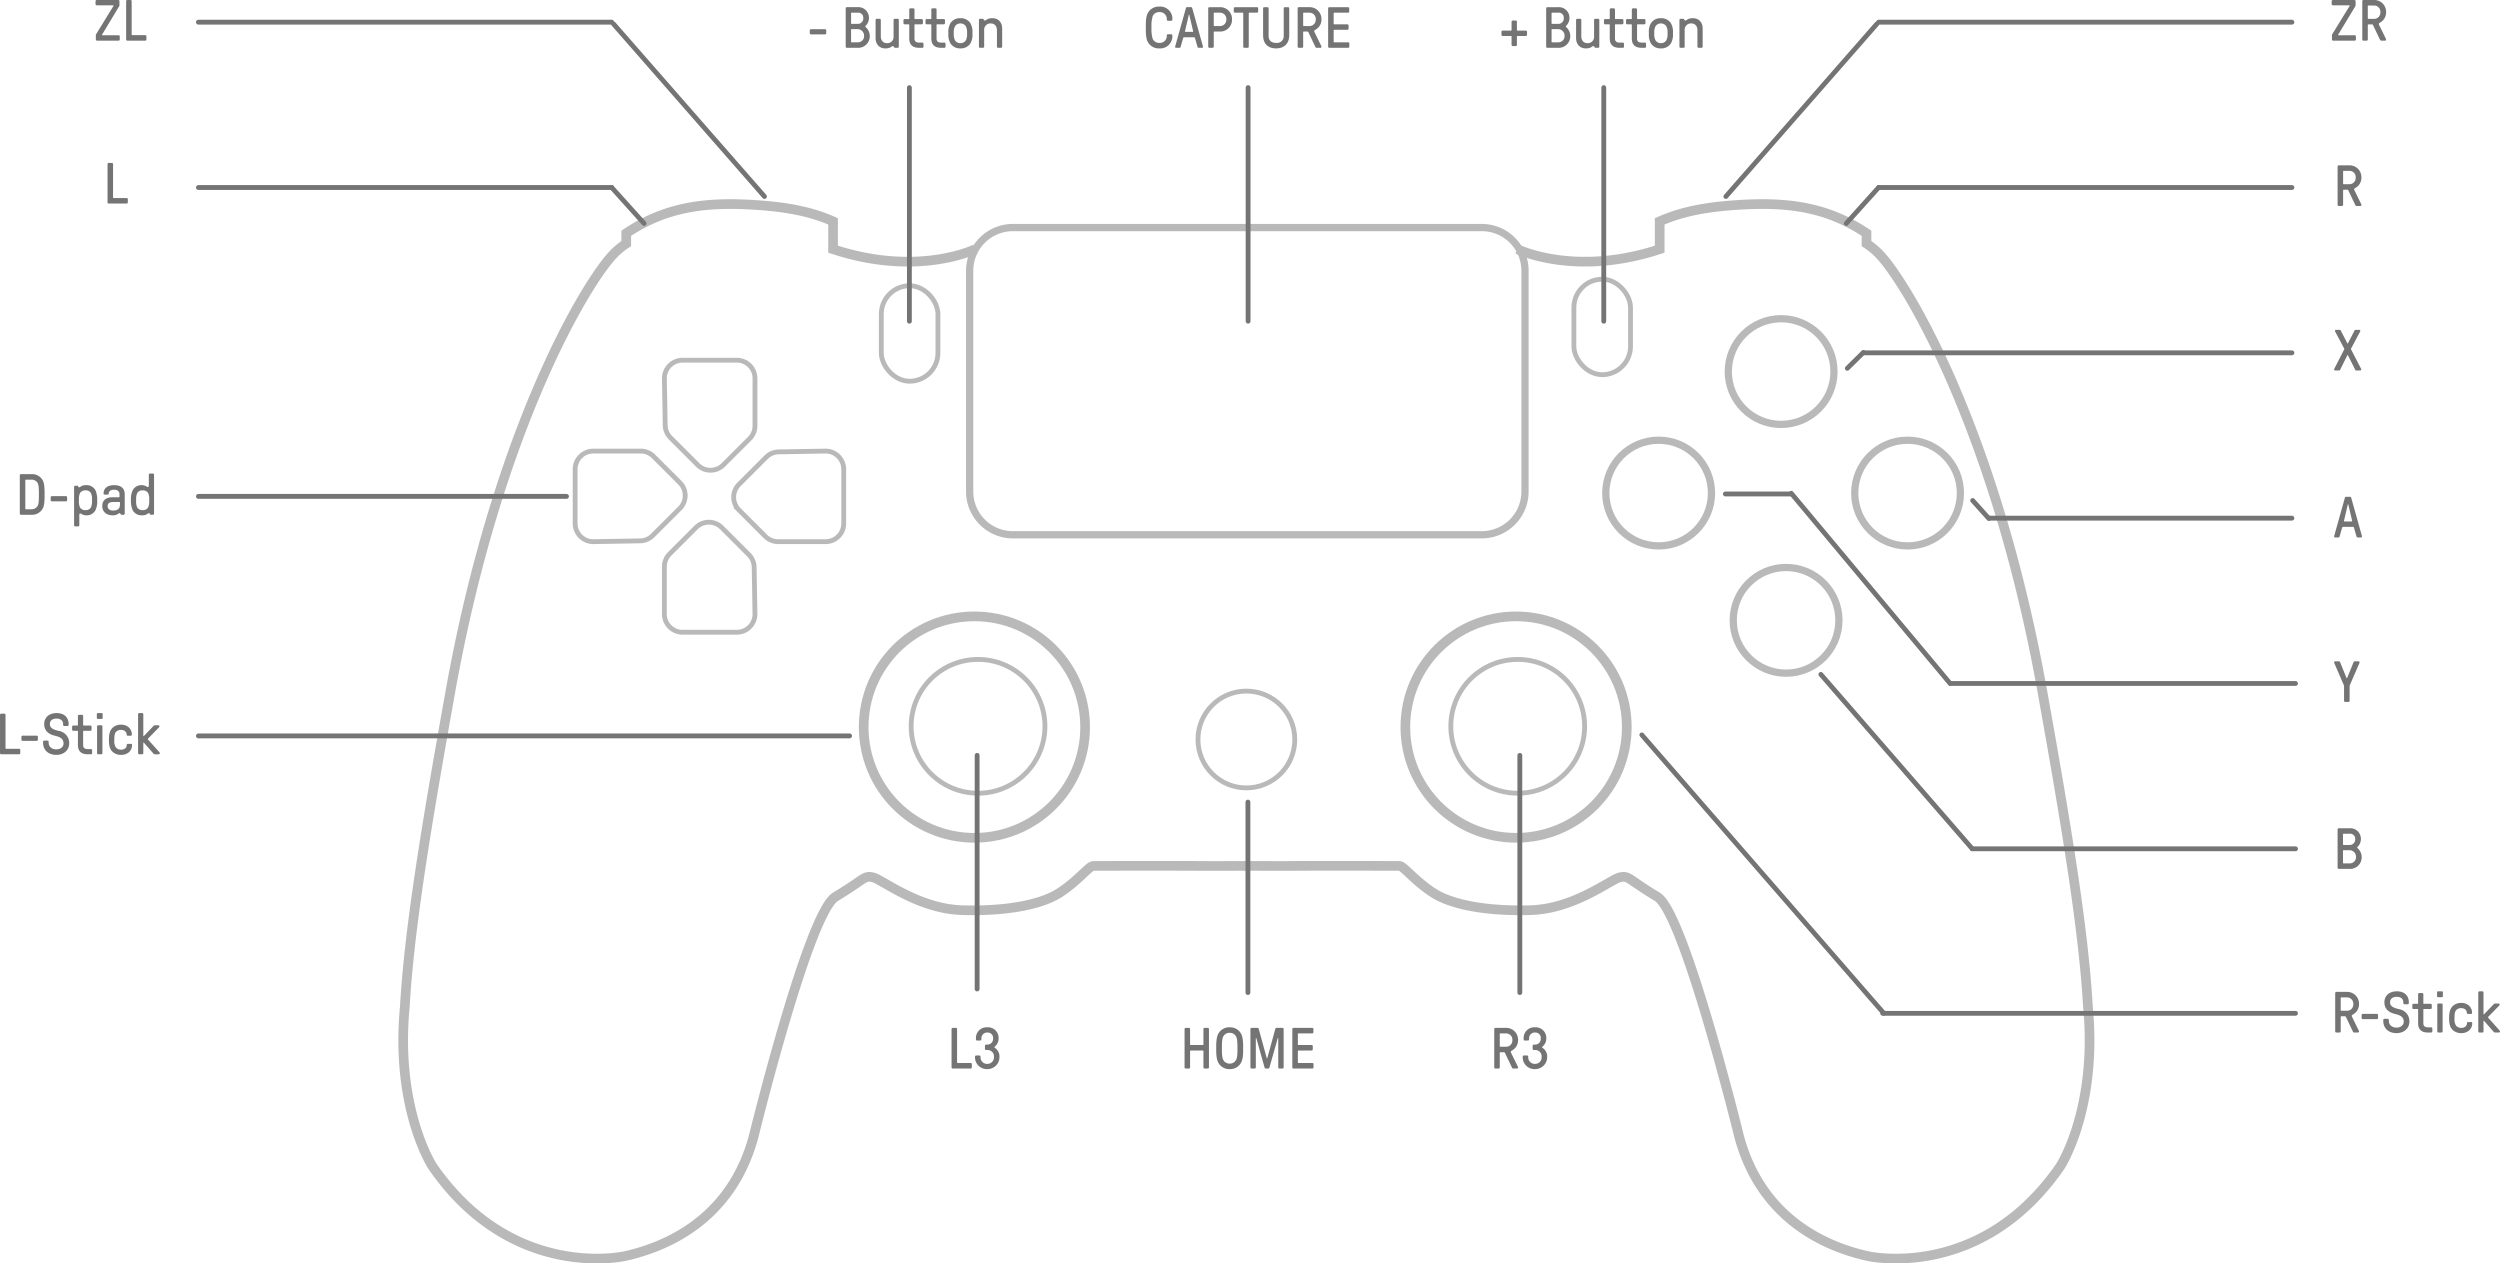 <svg xmlns="http://www.w3.org/2000/svg" width="1033.296" height="522.202" viewBox="0 0 1033.296 522.202">
  <g id="ps4_switch" transform="translate(-1896.351 -131.811)">
    <path id="路径_4620" data-name="路径 4620" d="M2.28,0H9.7a.481.481,0,0,0,.48-.48V-1.8a.481.481,0,0,0-.48-.48H4.32a.227.227,0,0,1-.24-.24v-13.8a.481.481,0,0,0-.48-.48H2.28a.481.481,0,0,0-.48.48V-.48A.481.481,0,0,0,2.28,0ZM16.56.24A4.956,4.956,0,0,0,21.6-4.824a4.2,4.2,0,0,0-1.9-3.72c-.216-.144-.216-.36.024-.576a4.231,4.231,0,0,0,1.512-3.288,4.371,4.371,0,0,0-4.632-4.632,4.422,4.422,0,0,0-4.728,4.392v.6a.481.481,0,0,0,.48.48h1.3a.481.481,0,0,0,.48-.48v-.36a2.356,2.356,0,0,1,2.472-2.472,2.228,2.228,0,0,1,2.352,2.472,2.352,2.352,0,0,1-2.4,2.52h-.48a.481.481,0,0,0-.48.48v1.272a.481.481,0,0,0,.48.48h.48a2.627,2.627,0,0,1,2.76,2.832,2.685,2.685,0,0,1-2.76,2.9,2.684,2.684,0,0,1-2.784-2.832V-4.92a.481.481,0,0,0-.48-.48h-1.32a.481.481,0,0,0-.48.48v.408A4.883,4.883,0,0,0,16.56.24Z" transform="translate(2287.848 573.454)" fill="#747474"/>
    <path id="路径_4625" data-name="路径 4625" d="M2.28,0H3.6a.481.481,0,0,0,.48-.48v-6a.227.227,0,0,1,.24-.24H5.784a.469.469,0,0,1,.456.288L9.12-.384A.621.621,0,0,0,9.7,0H11.16a.429.429,0,0,0,.48-.432.818.818,0,0,0-.1-.384L8.76-6.48a.885.885,0,0,1-.12-.408c0-.216.192-.384.5-.576a4.746,4.746,0,0,0,2.5-4.3A4.893,4.893,0,0,0,6.6-16.8H2.28a.481.481,0,0,0-.48.48V-.48A.481.481,0,0,0,2.28,0ZM4.32-9a.227.227,0,0,1-.24-.24v-5.04a.227.227,0,0,1,.24-.24H6.6a2.6,2.6,0,0,1,2.688,2.76A2.6,2.6,0,0,1,6.6-9ZM18.624.24a4.956,4.956,0,0,0,5.04-5.064,4.2,4.2,0,0,0-1.9-3.72c-.216-.144-.216-.36.024-.576A4.231,4.231,0,0,0,23.3-12.408a4.371,4.371,0,0,0-4.632-4.632,4.422,4.422,0,0,0-4.728,4.392v.6a.481.481,0,0,0,.48.48h1.3a.481.481,0,0,0,.48-.48v-.36a2.356,2.356,0,0,1,2.472-2.472,2.228,2.228,0,0,1,2.352,2.472,2.352,2.352,0,0,1-2.4,2.52h-.48a.481.481,0,0,0-.48.48v1.272a.481.481,0,0,0,.48.48h.48a2.627,2.627,0,0,1,2.76,2.832,2.685,2.685,0,0,1-2.76,2.9A2.684,2.684,0,0,1,15.84-4.752V-4.92a.481.481,0,0,0-.48-.48H14.04a.481.481,0,0,0-.48.48v.408A4.883,4.883,0,0,0,18.624.24Z" transform="translate(2512.154 573.454)" fill="#747474"/>
    <path id="路径_4626" data-name="路径 4626" d="M2.28,0H3.6a.481.481,0,0,0,.48-.48V-7.2a.227.227,0,0,1,.24-.24H9.36a.227.227,0,0,1,.24.24V-.48a.481.481,0,0,0,.48.48H11.4a.481.481,0,0,0,.48-.48V-16.32a.481.481,0,0,0-.48-.48H10.08a.481.481,0,0,0-.48.48v6.36a.227.227,0,0,1-.24.24H4.32a.227.227,0,0,1-.24-.24v-6.36a.481.481,0,0,0-.48-.48H2.28a.481.481,0,0,0-.48.48V-.48A.481.481,0,0,0,2.28,0ZM20.448.24a5.084,5.084,0,0,0,4.8-2.856c.72-1.488.768-3.552.768-5.784s-.048-4.3-.768-5.784a5.084,5.084,0,0,0-4.8-2.856,5.084,5.084,0,0,0-4.8,2.856c-.72,1.488-.768,3.552-.768,5.784s.048,4.3.768,5.784A5.084,5.084,0,0,0,20.448.24Zm0-2.28A2.884,2.884,0,0,1,17.76-3.648c-.5-.96-.528-2.976-.528-4.752s.024-3.792.528-4.752a2.884,2.884,0,0,1,2.688-1.608,2.884,2.884,0,0,1,2.688,1.608c.5.96.528,2.976.528,4.752s-.024,3.792-.528,4.752A2.884,2.884,0,0,1,20.448-2.04ZM29.5,0h1.272a.481.481,0,0,0,.48-.48V-12.528a.11.11,0,0,1,.1-.12c.048,0,.072.048.1.1L34.872-.408a.471.471,0,0,0,.5.408h1.008a.471.471,0,0,0,.5-.408L40.32-12.552c.024-.048.048-.1.1-.1a.11.11,0,0,1,.1.12V-.48a.481.481,0,0,0,.48.48h1.272a.481.481,0,0,0,.48-.48V-16.32a.481.481,0,0,0-.48-.48H39.816a.471.471,0,0,0-.5.408L36-4.32a.122.122,0,0,1-.12.1.122.122,0,0,1-.12-.1L32.448-16.392a.471.471,0,0,0-.5-.408H29.5a.481.481,0,0,0-.48.48V-.48A.481.481,0,0,0,29.5,0ZM46.824,0h7.8a.481.481,0,0,0,.48-.48V-1.8a.481.481,0,0,0-.48-.48h-5.76a.227.227,0,0,1-.24-.24V-7.2a.227.227,0,0,1,.24-.24h5.448a.481.481,0,0,0,.48-.48V-9.24a.481.481,0,0,0-.48-.48H48.864a.227.227,0,0,1-.24-.24v-4.32a.227.227,0,0,1,.24-.24h5.712a.481.481,0,0,0,.48-.48v-1.32a.481.481,0,0,0-.48-.48H46.824a.481.481,0,0,0-.48.48V-.48A.481.481,0,0,0,46.824,0Z" transform="translate(2384.154 573.454)" fill="#747474"/>
    <path id="路径_4650" data-name="路径 4650" d="M1.44,0h8.928a.481.481,0,0,0,.48-.48V-1.752a.481.481,0,0,0-.48-.48h-6.7c-.168,0-.216-.12-.144-.24l7.08-11.736a.725.725,0,0,0,.12-.384V-16.32a.481.481,0,0,0-.48-.48H1.32a.481.481,0,0,0-.48.48v1.248a.481.481,0,0,0,.48.48H8.112c.168,0,.216.12.144.24L1.08-2.664a.725.725,0,0,0-.12.384v1.8A.481.481,0,0,0,1.44,0ZM13.968,0h1.32a.481.481,0,0,0,.48-.48v-6a.227.227,0,0,1,.24-.24h1.464a.469.469,0,0,1,.456.288l2.88,6.048A.621.621,0,0,0,21.384,0h1.464a.429.429,0,0,0,.48-.432.818.818,0,0,0-.1-.384L20.448-6.48a.885.885,0,0,1-.12-.408c0-.216.192-.384.5-.576a4.746,4.746,0,0,0,2.5-4.3,4.893,4.893,0,0,0-5.04-5.04h-4.32a.481.481,0,0,0-.48.48V-.48A.481.481,0,0,0,13.968,0Zm2.04-9a.227.227,0,0,1-.24-.24v-5.04a.227.227,0,0,1,.24-.24h2.28a2.6,2.6,0,0,1,2.688,2.76A2.6,2.6,0,0,1,18.288-9Z" transform="translate(2859.239 148.61)" fill="#747474"/>
    <path id="路径_4651" data-name="路径 4651" d="M2.28,0H3.6a.481.481,0,0,0,.48-.48v-6a.227.227,0,0,1,.24-.24H5.784a.469.469,0,0,1,.456.288L9.12-.384A.621.621,0,0,0,9.7,0H11.16a.429.429,0,0,0,.48-.432.818.818,0,0,0-.1-.384L8.76-6.48a.885.885,0,0,1-.12-.408c0-.216.192-.384.5-.576a4.746,4.746,0,0,0,2.5-4.3A4.893,4.893,0,0,0,6.6-16.8H2.28a.481.481,0,0,0-.48.48V-.48A.481.481,0,0,0,2.28,0ZM4.32-9a.227.227,0,0,1-.24-.24v-5.04a.227.227,0,0,1,.24-.24H6.6a2.6,2.6,0,0,1,2.688,2.76A2.6,2.6,0,0,1,6.6-9Z" transform="translate(2860.724 216.942)" fill="#747474"/>
    <path id="路径_4652" data-name="路径 4652" d="M.792,0H2.424c.216,0,.312-.072.456-.36L5.76-6.168c.1-.192.144-.24.192-.24s.1.048.192.24L9.048-.36c.144.288.24.36.456.36h1.632a.416.416,0,0,0,.432-.432.758.758,0,0,0-.12-.384l-4.032-7.8a.861.861,0,0,1-.1-.264A.553.553,0,0,1,7.392-9.1l3.672-6.888a.885.885,0,0,0,.12-.408.426.426,0,0,0-.432-.408H9.216c-.216,0-.312.072-.456.36L6.12-11.328c-.048.1-.12.192-.168.192s-.12-.1-.168-.192L3.144-16.44c-.144-.288-.24-.36-.456-.36H1.152a.426.426,0,0,0-.432.408.9.9,0,0,0,.12.408L4.512-9.1a.553.553,0,0,1,.072.216.692.692,0,0,1-.1.264L.48-.816a.83.83,0,0,0-.12.408A.426.426,0,0,0,.792,0Z" transform="translate(2860.724 284.942)" fill="#747474"/>
    <path id="路径_4653" data-name="路径 4653" d="M4.944,0H6.288a.481.481,0,0,0,.48-.48V-6.744l3.984-9.192a1.143,1.143,0,0,0,.12-.456.425.425,0,0,0-.432-.408H8.856a.45.45,0,0,0-.456.36L5.808-10.056c-.048.144-.1.216-.192.216s-.144-.072-.192-.216L2.832-16.44a.45.45,0,0,0-.456-.36H.792a.425.425,0,0,0-.432.408,1.143,1.143,0,0,0,.12.456L4.464-6.744V-.48A.481.481,0,0,0,4.944,0Z" transform="translate(2860.724 421.942)" fill="#747474"/>
    <path id="路径_4654" data-name="路径 4654" d="M2.28,0H6.72a4.79,4.79,0,0,0,5.04-4.9,5.024,5.024,0,0,0-1.7-3.672.314.314,0,0,1,0-.528,4.524,4.524,0,0,0,1.368-3.24A4.374,4.374,0,0,0,6.72-16.8H2.28a.481.481,0,0,0-.48.48V-.48A.481.481,0,0,0,2.28,0ZM4.272-9.888a.227.227,0,0,1-.24-.24V-14.28a.227.227,0,0,1,.24-.24H6.72a2.066,2.066,0,0,1,2.352,2.184A2.256,2.256,0,0,1,6.72-9.888Zm0,7.608a.227.227,0,0,1-.24-.24V-7.488a.215.215,0,0,1,.24-.24H6.72A2.718,2.718,0,0,1,9.408-4.9,2.537,2.537,0,0,1,6.72-2.28Z" transform="translate(2860.724 490.942)" fill="#747474"/>
    <path id="路径_4655" data-name="路径 4655" d="M.768,0H2.16a.483.483,0,0,0,.456-.36L3.672-4.032a.461.461,0,0,1,.456-.336H8.112a.442.442,0,0,1,.456.336L9.624-.36A.483.483,0,0,0,10.08,0h1.392a.38.38,0,0,0,.408-.336,1.331,1.331,0,0,0-.072-.408L7.416-16.44a.462.462,0,0,0-.456-.36H5.28a.462.462,0,0,0-.456.36L.432-.744A1.331,1.331,0,0,0,.36-.336.38.38,0,0,0,.768,0ZM4.632-6.6c-.144,0-.24-.072-.192-.264L6-13.56c.024-.1.048-.144.1-.144h.048c.048,0,.072.048.1.144l1.56,6.7c.048.192-.048.264-.192.264Z" transform="translate(2860.724 353.942)" fill="#747474"/>
    <path id="路径_4608" data-name="路径 4608" d="M0,0H170.829" transform="translate(1978.356 140.979)" fill="none" stroke="#747474" stroke-linecap="round" stroke-width="2"/>
    <path id="路径_4609" data-name="路径 4609" d="M0,0H170.829" transform="translate(1978.356 209.312)" fill="none" stroke="#747474" stroke-linecap="round" stroke-width="2"/>
    <path id="路径_4610" data-name="路径 4610" d="M0,0H152.143" transform="translate(1978.356 336.975)" fill="none" stroke="#747474" stroke-linecap="round" stroke-width="2"/>
    <path id="路径_4611" data-name="路径 4611" d="M0,0H269.143" transform="translate(1978.356 435.975)" fill="none" stroke="#747474" stroke-linecap="round" stroke-width="2"/>
    <path id="路径_4612" data-name="路径 4612" d="M1.44,0h8.928a.481.481,0,0,0,.48-.48V-1.752a.481.481,0,0,0-.48-.48h-6.7c-.168,0-.216-.12-.144-.24l7.08-11.736a.725.725,0,0,0,.12-.384V-16.32a.481.481,0,0,0-.48-.48H1.32a.481.481,0,0,0-.48.48v1.248a.481.481,0,0,0,.48.48H8.112c.168,0,.216.12.144.24L1.08-2.664a.725.725,0,0,0-.12.384v1.8A.481.481,0,0,0,1.44,0ZM13.968,0h7.416a.481.481,0,0,0,.48-.48V-1.8a.481.481,0,0,0-.48-.48H16.008a.227.227,0,0,1-.24-.24v-13.8a.481.481,0,0,0-.48-.48h-1.32a.481.481,0,0,0-.48.48V-.48A.481.481,0,0,0,13.968,0Z" transform="translate(1935 148.61)" fill="#747474"/>
    <path id="路径_4613" data-name="路径 4613" d="M2.28,0H9.7a.481.481,0,0,0,.48-.48V-1.8a.481.481,0,0,0-.48-.48H4.32a.227.227,0,0,1-.24-.24v-13.8a.481.481,0,0,0-.48-.48H2.28a.481.481,0,0,0-.48.48V-.48A.481.481,0,0,0,2.28,0Z" transform="translate(1939 215.942)" fill="#747474"/>
    <path id="路径_3636" data-name="路径 3636" d="M10.148,0,75.835,78.625" transform="translate(2626.548 335.683)" fill="none" stroke="#747474" stroke-linecap="round" stroke-width="2"/>
    <path id="路径_3651" data-name="路径 3651" d="M10.148,0l6.677,7.43" transform="translate(2701.548 338.683)" fill="none" stroke="#747474" stroke-linecap="round" stroke-width="2"/>
    <path id="路径_4631" data-name="路径 4631" d="M177.141,0H0" transform="translate(2666.5 277.643)" fill="none" stroke="#747474" stroke-linecap="round" stroke-width="2"/>
    <path id="路径_4632" data-name="路径 4632" d="M125.141,0H0" transform="translate(2718.5 345.975)" fill="none" stroke="#747474" stroke-linecap="round" stroke-width="2"/>
    <path id="路径_4633" data-name="路径 4633" d="M27.019,0H0" transform="translate(2609.481 335.975)" fill="none" stroke="#747474" stroke-linecap="round" stroke-width="2"/>
    <path id="路径_4634" data-name="路径 4634" d="M142.627,0H0" transform="translate(2702.5 414.306)" fill="none" stroke="#747474" stroke-linecap="round" stroke-width="2"/>
    <path id="路径_4635" data-name="路径 4635" d="M133.627,0H0" transform="translate(2711.5 482.638)" fill="none" stroke="#747474" stroke-linecap="round" stroke-width="2"/>
    <path id="路径_4636" data-name="路径 4636" d="M0,6.541,6.625,0" transform="translate(2659.875 277.5)" fill="none" stroke="#747474" stroke-linecap="round" stroke-width="2"/>
    <path id="路径_3637" data-name="路径 3637" d="M-2.008,0,60.533,72.034" transform="translate(2650.958 410.558)" fill="none" stroke="#747474" stroke-linecap="round" stroke-width="2"/>
    <path id="路径_4615" data-name="路径 4615" d="M13.369,14.855,0,0" transform="translate(2149.185 209.312)" fill="none" stroke="#747474" stroke-linecap="round" stroke-width="2"/>
    <path id="路径_4616" data-name="路径 4616" d="M0,0,62.39,71.3" transform="translate(2149.928 141.723)" fill="none" stroke="#747474" stroke-linecap="round" stroke-width="2"/>
    <path id="路径_4637" data-name="路径 4637" d="M170.829,0H0" transform="translate(2672.813 140.979)" fill="none" stroke="#747474" stroke-linecap="round" stroke-width="2"/>
    <path id="路径_4638" data-name="路径 4638" d="M170.829,0H0" transform="translate(2672.813 209.312)" fill="none" stroke="#747474" stroke-linecap="round" stroke-width="2"/>
    <path id="路径_4639" data-name="路径 4639" d="M0,14.855,13.369,0" transform="translate(2659.443 209.312)" fill="none" stroke="#747474" stroke-linecap="round" stroke-width="2"/>
    <path id="路径_4640" data-name="路径 4640" d="M62.39,0,0,71.3" transform="translate(2609.68 141.723)" fill="none" stroke="#747474" stroke-linecap="round" stroke-width="2"/>
    <path id="路径_4621" data-name="路径 4621" d="M0,0V96.555" transform="translate(2300.217 444.016)" fill="none" stroke="#747474" stroke-linecap="round" stroke-width="2"/>
    <path id="路径_4622" data-name="路径 4622" d="M0,0V96.555" transform="translate(2272.217 168.016)" fill="none" stroke="#747474" stroke-linecap="round" stroke-width="2"/>
    <path id="路径_4641" data-name="路径 4641" d="M0,0V96.555" transform="translate(2559.217 168.016)" fill="none" stroke="#747474" stroke-linecap="round" stroke-width="2"/>
    <path id="路径_4627" data-name="路径 4627" d="M0,0V96.555" transform="translate(2412.217 168.016)" fill="none" stroke="#747474" stroke-linecap="round" stroke-width="2"/>
    <path id="路径_4628" data-name="路径 4628" d="M0,0V78.73" transform="translate(2412.142 463.326)" fill="none" stroke="#747474" stroke-linecap="round" stroke-width="2"/>
    <path id="路径_4629" data-name="路径 4629" d="M0,0V98.041" transform="translate(2524.523 444.016)" fill="none" stroke="#747474" stroke-linecap="round" stroke-width="2"/>
    <path id="路径_4642" data-name="路径 4642" d="M170.627,0H0" transform="translate(2674.5 550.638)" fill="none" stroke="#747474" stroke-linecap="round" stroke-width="2"/>
    <path id="路径_3635" data-name="路径 3635" d="M-2.008,0,97.973,115.029" transform="translate(2576.958 435.558)" fill="none" stroke="#747474" stroke-linecap="round" stroke-width="2"/>
    <g id="ps4pro" transform="translate(6310.176 8855.991)">
      <g id="组_4415" data-name="组 4415" transform="translate(-4247.176 -8639.834)" opacity="0.5">
        <g id="组_4404" data-name="组 4404" transform="translate(0 0)">
          <path id="路径_3" data-name="路径 3" d="M353.648,154.69s-23.6,11.613-58.741,0V143.181c-5.844-2.541-13.7-5.182-27.456-6.407-24.045-2.14-41.164.066-58.025,11.335v4.262a30.665,30.665,0,0,0-6.625,5.854c-12.247,14.289-47.273,74.291-66.125,179.622-9.707,54.235-16.938,97.438-18.775,129.944-4.021,42.239,11.4,65.932,11.4,65.932C162.272,581.6,208.9,570.868,208.9,570.868c16.919-3.757,43.885-15.017,53.157-49.381,0,0,22.67-92.43,33.854-99.141,12.248-7.349,11.656-8.851,15.433-8.034s18.781,13.065,36.95,13.575,32.458-2.245,40.012-7.043,12.351-11.126,14.086-11.228c.9-.053,23.163-.051,44.5-.037v.037s8.259-.01,19.578-.021" transform="translate(-117.232 -136.044)" fill="none" stroke="#747474" stroke-width="4"/>
          <path id="路径_3398" data-name="路径 3398" d="M17.822,0H211.717a17.867,17.867,0,0,1,17.822,17.911v91.154a17.867,17.867,0,0,1-17.822,17.911H17.822A17.867,17.867,0,0,1,0,109.065V17.911A17.867,17.867,0,0,1,17.822,0Z" transform="translate(234.129 9.709)" fill="none" stroke="#747474" stroke-width="3"/>
          <circle id="椭圆_5" data-name="椭圆 5" cx="27.65" cy="27.65" r="27.65" transform="translate(209.945 188.205)" fill="none" stroke="#747474" stroke-width="2"/>
          <circle id="椭圆_8" data-name="椭圆 8" cx="27.65" cy="27.65" r="27.65" transform="translate(433.003 188.205)" fill="none" stroke="#747474" stroke-width="2"/>
          <circle id="椭圆_9" data-name="椭圆 9" cx="21.843" cy="21.843" r="21.843" transform="translate(547.683 47.384)" fill="none" stroke="#747474" stroke-width="3"/>
          <circle id="椭圆_10" data-name="椭圆 10" cx="21.843" cy="21.843" r="21.843" transform="translate(599.943 97.603)" fill="none" stroke="#747474" stroke-width="3"/>
          <circle id="椭圆_11" data-name="椭圆 11" cx="21.843" cy="21.843" r="21.843" transform="translate(549.724 150.204)" fill="none" stroke="#747474" stroke-width="3"/>
          <circle id="椭圆_12" data-name="椭圆 12" cx="21.843" cy="21.843" r="21.843" transform="translate(497.056 97.603)" fill="none" stroke="#747474" stroke-width="3"/>
          <path id="路径_11" data-name="路径 11" d="M288.121,227.315h22.443a7.5,7.5,0,0,1,7.5,7.5v19.613a7.493,7.493,0,0,1-2.2,5.3L304.987,270.6a7.5,7.5,0,0,1-10.6,0L283.15,259.365a7.5,7.5,0,0,1-2.194-5.172l-.328-19.254A7.5,7.5,0,0,1,288.121,227.315Z" transform="translate(-172.668 -162.783)" fill="none" stroke="#747474" stroke-width="2"/>
          <path id="路径_12" data-name="路径 12" d="M369.619,291.879v22.443a7.5,7.5,0,0,1-7.5,7.5H342.51a7.494,7.494,0,0,1-5.3-2.2l-10.878-10.877a7.5,7.5,0,0,1,0-10.6l11.237-11.237a7.5,7.5,0,0,1,5.171-2.194L362,284.385A7.5,7.5,0,0,1,369.619,291.879Z" transform="translate(-187.541 -182.29)" fill="none" stroke="#747474" stroke-width="2"/>
          <path id="路径_13" data-name="路径 13" d="M224.577,314.322V291.88a7.5,7.5,0,0,1,7.5-7.495h19.613a7.494,7.494,0,0,1,5.3,2.2l10.878,10.878a7.5,7.5,0,0,1,0,10.6l-11.237,11.236a7.5,7.5,0,0,1-5.171,2.195l-19.254.328A7.5,7.5,0,0,1,224.577,314.322Z" transform="translate(-153.509 -182.29)" fill="none" stroke="#747474" stroke-width="2"/>
          <path id="路径_14" data-name="路径 14" d="M310.564,374.528H288.121a7.5,7.5,0,0,1-7.5-7.495V347.42a7.5,7.5,0,0,1,2.2-5.3L293.7,331.243a7.5,7.5,0,0,1,10.6,0l11.236,11.237a7.5,7.5,0,0,1,2.194,5.172l.328,19.254A7.5,7.5,0,0,1,310.564,374.528Z" transform="translate(-172.668 -197.557)" fill="none" stroke="#747474" stroke-width="2"/>
          <rect id="矩形_23" data-name="矩形 23" width="23.408" height="39.467" rx="11.704" transform="translate(483.865 31.053)" fill="none" stroke="#747474" stroke-width="2"/>
          <path id="路径_3402" data-name="路径 3402" d="M293.709,319.32" transform="translate(54.771 -45.768)" fill="none" stroke="#747474" stroke-width="2"/>
          <path id="路径_3404" data-name="路径 3404" d="M230.053,154.69s23.6,11.613,58.741,0V143.181c5.844-2.541,13.7-5.182,27.456-6.407,24.045-2.14,41.164.066,58.025,11.335v4.262a30.664,30.664,0,0,1,6.625,5.854c12.247,14.289,47.273,74.291,66.125,179.622,9.707,54.235,16.938,97.438,18.775,129.944,4.021,42.24-11.4,65.932-11.4,65.932C421.429,581.6,374.8,570.868,374.8,570.868c-16.919-3.757-43.885-15.017-53.157-49.381,0,0-22.67-92.43-33.854-99.141-12.248-7.349-11.656-8.851-15.433-8.035s-18.781,13.065-36.95,13.575-32.458-2.245-40.012-7.043-12.351-11.126-14.086-11.228c-.9-.052-23.163-.051-44.5-.037v.037s-8.259-.01-19.578-.021" transform="translate(230.535 -136.044)" fill="none" stroke="#747474" stroke-width="4"/>
          <circle id="椭圆_2218" data-name="椭圆 2218" cx="20.006" cy="20.006" r="20.006" transform="translate(328.492 201.293)" fill="none" stroke="#747474" stroke-width="2"/>
          <rect id="矩形_742" data-name="矩形 742" width="23.408" height="39.467" rx="11.704" transform="translate(197.609 33.756)" fill="none" stroke="#747474" stroke-width="2"/>
        </g>
        <g id="椭圆_2190" data-name="椭圆 2190" transform="translate(188.326 168.412)" fill="none" stroke="#747474" stroke-width="4">
          <circle cx="47.762" cy="47.762" r="47.762" stroke="none"/>
          <circle cx="47.762" cy="47.762" r="45.762" fill="none"/>
        </g>
        <g id="椭圆_2209" data-name="椭圆 2209" transform="translate(412.21 168.412)" fill="none" stroke="#747474" stroke-width="4">
          <circle cx="47.762" cy="47.762" r="47.762" stroke="none"/>
          <circle cx="47.762" cy="47.762" r="45.762" fill="none"/>
        </g>
      </g>
    </g>
    <path id="路径_4618" data-name="路径 4618" d="M2.28,0H6.72a4.976,4.976,0,0,0,4.656-2.76c.624-1.3.672-3.408.672-5.64s-.048-4.344-.672-5.64A4.976,4.976,0,0,0,6.72-16.8H2.28a.481.481,0,0,0-.48.48V-.48A.481.481,0,0,0,2.28,0ZM4.32-2.28a.227.227,0,0,1-.24-.24V-14.28a.227.227,0,0,1,.24-.24h2.4a2.861,2.861,0,0,1,2.5,1.464c.456.864.48,2.88.48,4.656s-.024,3.792-.48,4.656A2.861,2.861,0,0,1,6.72-2.28ZM15.048-5.544H20.88a.481.481,0,0,0,.48-.48v-1.2a.481.481,0,0,0-.48-.48H15.048a.481.481,0,0,0-.48.48v1.2A.481.481,0,0,0,15.048-5.544Zm14.112-6.7c-1.944,0-2.3.912-2.808.912-.192,0-.336-.12-.48-.5-.048-.12-.144-.168-.336-.168H24.72a.481.481,0,0,0-.48.48V4.32a.481.481,0,0,0,.48.48h1.2a.481.481,0,0,0,.48-.48V.24c0-.552.12-.768.432-.768.432,0,.936.768,2.52.768A4.051,4.051,0,0,0,33.024-1.8,8.5,8.5,0,0,0,33.792-6a9.5,9.5,0,0,0-.744-4.176A4.115,4.115,0,0,0,29.16-12.24Zm-.216,2.16a2.423,2.423,0,0,1,2.256,1.1A6.036,6.036,0,0,1,31.632-6,6.328,6.328,0,0,1,31.2-3.024a2.4,2.4,0,0,1-2.256,1.1,2.423,2.423,0,0,1-2.256-1.1A6.036,6.036,0,0,1,26.256-6a6.036,6.036,0,0,1,.432-2.976A2.423,2.423,0,0,1,28.944-10.08ZM40.248.24c1.776,0,2.376-.912,2.808-.912.24,0,.36.288.48.5A.363.363,0,0,0,43.872,0h.816a.481.481,0,0,0,.48-.48V-8.4c0-2.52-1.512-3.84-4.368-3.84-2.76,0-4.368,1.272-4.368,3.432a.431.431,0,0,0,.48.48h1.1c.384,0,.552-.12.552-.408,0-1.032.816-1.608,2.208-1.608,1.44,0,2.232.648,2.232,1.872v.984a.227.227,0,0,1-.24.24H40.2c-2.736,0-4.32,1.272-4.32,3.672C35.88-1.272,37.608.24,40.248.24Zm.168-1.992c-1.512,0-2.3-.648-2.3-1.872,0-1.128.744-1.656,2.328-1.656h2.52a.227.227,0,0,1,.24.24v.768C43.2-2.568,42.312-1.752,40.416-1.752ZM52.368.24c1.944,0,2.3-.912,2.808-.912.192,0,.312.12.48.5.048.12.144.168.336.168h.816a.481.481,0,0,0,.48-.48V-16.56a.481.481,0,0,0-.48-.48h-1.2a.481.481,0,0,0-.48.48v4.32c0,.552-.12.768-.432.768-.432,0-.936-.768-2.52-.768A4.051,4.051,0,0,0,48.5-10.2,8.784,8.784,0,0,0,47.736-6a9.5,9.5,0,0,0,.744,4.176A4.236,4.236,0,0,0,52.368.24Zm.216-2.16a2.423,2.423,0,0,1-2.256-1.1A6.036,6.036,0,0,1,49.9-6a6.328,6.328,0,0,1,.432-2.976,2.4,2.4,0,0,1,2.256-1.1,2.423,2.423,0,0,1,2.256,1.1A6.036,6.036,0,0,1,55.272-6a6.036,6.036,0,0,1-.432,2.976A2.423,2.423,0,0,1,52.584-1.92Z" transform="translate(1902.734 344.576)" fill="#747474"/>
    <path id="路径_4623" data-name="路径 4623" d="M1.8-5.544H7.632a.481.481,0,0,0,.48-.48v-1.2a.481.481,0,0,0-.48-.48H1.8a.481.481,0,0,0-.48.48v1.2A.481.481,0,0,0,1.8-5.544ZM16.632,0h4.44a4.79,4.79,0,0,0,5.04-4.9,5.024,5.024,0,0,0-1.7-3.672.314.314,0,0,1,0-.528,4.524,4.524,0,0,0,1.368-3.24,4.374,4.374,0,0,0-4.7-4.464h-4.44a.481.481,0,0,0-.48.48V-.48A.481.481,0,0,0,16.632,0Zm1.992-9.888a.227.227,0,0,1-.24-.24V-14.28a.227.227,0,0,1,.24-.24h2.448a2.066,2.066,0,0,1,2.352,2.184,2.256,2.256,0,0,1-2.352,2.448Zm0,7.608a.227.227,0,0,1-.24-.24V-7.488a.215.215,0,0,1,.24-.24h2.448A2.718,2.718,0,0,1,23.76-4.9,2.537,2.537,0,0,1,21.072-2.28ZM37.632-12h-1.2a.481.481,0,0,0-.48.48V-4.7a2.585,2.585,0,0,1-2.64,2.784c-1.728,0-2.64-1.128-2.64-2.9v-6.7a.481.481,0,0,0-.48-.48h-1.2a.481.481,0,0,0-.48.48v7.464c0,2.568,1.536,4.3,4.08,4.3,2.16,0,2.5-.96,3.024-.96.384,0,.456.312.624.552A.363.363,0,0,0,36.576,0h1.056a.481.481,0,0,0,.48-.48V-11.52A.481.481,0,0,0,37.632-12Zm8.88,12h1.32a.481.481,0,0,0,.48-.48v-1.2a.481.481,0,0,0-.48-.48h-1.32c-1.3,0-1.92-.528-1.92-1.68V-9.48a.227.227,0,0,1,.24-.24h2.76a.481.481,0,0,0,.48-.48v-1.2a.481.481,0,0,0-.48-.48h-2.76a.227.227,0,0,1-.24-.24v-3.72a.481.481,0,0,0-.48-.48h-1.2a.481.481,0,0,0-.48.48v3.72a.227.227,0,0,1-.24.24h-1.68a.481.481,0,0,0-.48.48v1.2a.481.481,0,0,0,.48.48h1.68a.227.227,0,0,1,.24.24v5.64C42.432-1.3,43.8,0,46.512,0Zm9.12,0h1.32a.481.481,0,0,0,.48-.48v-1.2a.481.481,0,0,0-.48-.48h-1.32c-1.3,0-1.92-.528-1.92-1.68V-9.48a.227.227,0,0,1,.24-.24h2.76a.481.481,0,0,0,.48-.48v-1.2a.481.481,0,0,0-.48-.48h-2.76a.227.227,0,0,1-.24-.24v-3.72a.481.481,0,0,0-.48-.48h-1.2a.481.481,0,0,0-.48.48v3.72a.227.227,0,0,1-.24.24h-1.68a.481.481,0,0,0-.48.48v1.2a.481.481,0,0,0,.48.48h1.68a.227.227,0,0,1,.24.24v5.64C51.552-1.3,52.92,0,55.632,0Zm7.944.24a4.671,4.671,0,0,0,4.08-1.992A7.189,7.189,0,0,0,68.544-6a7.189,7.189,0,0,0-.888-4.248,4.671,4.671,0,0,0-4.08-1.992,4.671,4.671,0,0,0-4.08,1.992A7.189,7.189,0,0,0,58.608-6,7.189,7.189,0,0,0,59.5-1.752,4.671,4.671,0,0,0,63.576.24Zm0-2.16a2.6,2.6,0,0,1-2.208-1.128A5.354,5.354,0,0,1,60.84-6a5.354,5.354,0,0,1,.528-2.952,2.6,2.6,0,0,1,2.208-1.128,2.6,2.6,0,0,1,2.208,1.128A5.354,5.354,0,0,1,66.312-6a5.354,5.354,0,0,1-.528,2.952A2.6,2.6,0,0,1,63.576-1.92ZM71.712,0h1.2a.481.481,0,0,0,.48-.48V-7.3a2.585,2.585,0,0,1,2.64-2.784c1.728,0,2.64,1.128,2.64,2.9v6.7a.481.481,0,0,0,.48.48h1.2a.481.481,0,0,0,.48-.48V-7.944c0-2.568-1.536-4.3-4.08-4.3-2.16,0-2.5.96-3.024.96-.384,0-.456-.312-.624-.552A.363.363,0,0,0,72.768-12H71.712a.481.481,0,0,0-.48.48V-.48A.481.481,0,0,0,71.712,0Z" transform="translate(2229.734 151.576)" fill="#747474"/>
    <path id="路径_4630" data-name="路径 4630" d="M5.856-.72H7.1a.481.481,0,0,0,.48-.48V-4.656a.227.227,0,0,1,.24-.24H11.28a.481.481,0,0,0,.48-.48V-6.624a.481.481,0,0,0-.48-.48H7.824a.227.227,0,0,1-.24-.24V-10.8a.481.481,0,0,0-.48-.48H5.856a.481.481,0,0,0-.48.48v3.456a.227.227,0,0,1-.24.24H1.68a.481.481,0,0,0-.48.48v1.248a.481.481,0,0,0,.48.48H5.136a.227.227,0,0,1,.24.24V-1.2A.481.481,0,0,0,5.856-.72ZM20.16,0H24.6a4.79,4.79,0,0,0,5.04-4.9,5.024,5.024,0,0,0-1.7-3.672.314.314,0,0,1,0-.528,4.524,4.524,0,0,0,1.368-3.24A4.374,4.374,0,0,0,24.6-16.8H20.16a.481.481,0,0,0-.48.48V-.48A.481.481,0,0,0,20.16,0Zm1.992-9.888a.227.227,0,0,1-.24-.24V-14.28a.227.227,0,0,1,.24-.24H24.6a2.066,2.066,0,0,1,2.352,2.184A2.256,2.256,0,0,1,24.6-9.888Zm0,7.608a.227.227,0,0,1-.24-.24V-7.488a.215.215,0,0,1,.24-.24H24.6A2.718,2.718,0,0,1,27.288-4.9,2.537,2.537,0,0,1,24.6-2.28ZM41.16-12h-1.2a.481.481,0,0,0-.48.48V-4.7A2.585,2.585,0,0,1,36.84-1.92c-1.728,0-2.64-1.128-2.64-2.9v-6.7a.481.481,0,0,0-.48-.48h-1.2a.481.481,0,0,0-.48.48v7.464c0,2.568,1.536,4.3,4.08,4.3,2.16,0,2.5-.96,3.024-.96.384,0,.456.312.624.552A.363.363,0,0,0,40.1,0H41.16a.481.481,0,0,0,.48-.48V-11.52A.481.481,0,0,0,41.16-12ZM50.04,0h1.32a.481.481,0,0,0,.48-.48v-1.2a.481.481,0,0,0-.48-.48H50.04c-1.3,0-1.92-.528-1.92-1.68V-9.48a.227.227,0,0,1,.24-.24h2.76a.481.481,0,0,0,.48-.48v-1.2a.481.481,0,0,0-.48-.48H48.36a.227.227,0,0,1-.24-.24v-3.72a.481.481,0,0,0-.48-.48h-1.2a.481.481,0,0,0-.48.48v3.72a.227.227,0,0,1-.24.24H44.04a.481.481,0,0,0-.48.48v1.2a.481.481,0,0,0,.48.48h1.68a.227.227,0,0,1,.24.24v5.64C45.96-1.3,47.328,0,50.04,0Zm9.12,0h1.32a.481.481,0,0,0,.48-.48v-1.2a.481.481,0,0,0-.48-.48H59.16c-1.3,0-1.92-.528-1.92-1.68V-9.48a.227.227,0,0,1,.24-.24h2.76a.481.481,0,0,0,.48-.48v-1.2a.481.481,0,0,0-.48-.48H57.48a.227.227,0,0,1-.24-.24v-3.72a.481.481,0,0,0-.48-.48h-1.2a.481.481,0,0,0-.48.48v3.72a.227.227,0,0,1-.24.24H53.16a.481.481,0,0,0-.48.48v1.2a.481.481,0,0,0,.48.48h1.68a.227.227,0,0,1,.24.24v5.64C55.08-1.3,56.448,0,59.16,0ZM67.1.24a4.671,4.671,0,0,0,4.08-1.992A7.189,7.189,0,0,0,72.072-6a7.189,7.189,0,0,0-.888-4.248A4.671,4.671,0,0,0,67.1-12.24a4.671,4.671,0,0,0-4.08,1.992A7.189,7.189,0,0,0,62.136-6a7.189,7.189,0,0,0,.888,4.248A4.671,4.671,0,0,0,67.1.24Zm0-2.16A2.6,2.6,0,0,1,64.9-3.048,5.354,5.354,0,0,1,64.368-6,5.354,5.354,0,0,1,64.9-8.952,2.6,2.6,0,0,1,67.1-10.08a2.6,2.6,0,0,1,2.208,1.128A5.354,5.354,0,0,1,69.84-6a5.354,5.354,0,0,1-.528,2.952A2.6,2.6,0,0,1,67.1-1.92ZM75.24,0h1.2a.481.481,0,0,0,.48-.48V-7.3a2.585,2.585,0,0,1,2.64-2.784c1.728,0,2.64,1.128,2.64,2.9v6.7a.481.481,0,0,0,.48.48h1.2a.481.481,0,0,0,.48-.48V-7.944c0-2.568-1.536-4.3-4.08-4.3-2.16,0-2.5.96-3.024.96-.384,0-.456-.312-.624-.552A.363.363,0,0,0,76.3-12H75.24a.481.481,0,0,0-.48.48V-.48A.481.481,0,0,0,75.24,0Z" transform="translate(2515.734 151.576)" fill="#747474"/>
    <path id="路径_4624" data-name="路径 4624" d="M6.768.24a5.023,5.023,0,0,0,5.4-5.424.474.474,0,0,0-.48-.432H10.344a.481.481,0,0,0-.48.48,2.851,2.851,0,0,1-3.1,3.1A2.885,2.885,0,0,1,4.056-3.672a13.859,13.859,0,0,1-.5-4.728,13.859,13.859,0,0,1,.5-4.728A2.885,2.885,0,0,1,6.768-14.76a2.851,2.851,0,0,1,3.1,3.1.481.481,0,0,0,.48.48h1.344a.474.474,0,0,0,.48-.432,5.023,5.023,0,0,0-5.4-5.424,5.1,5.1,0,0,0-4.824,2.832C1.224-12.7,1.2-10.632,1.2-8.4s.024,4.3.744,5.808A5.1,5.1,0,0,0,6.768.24ZM13.728,0H15.12a.483.483,0,0,0,.456-.36l1.056-3.672a.461.461,0,0,1,.456-.336h3.984a.442.442,0,0,1,.456.336L22.584-.36A.483.483,0,0,0,23.04,0h1.392a.38.38,0,0,0,.408-.336,1.331,1.331,0,0,0-.072-.408l-4.392-15.7a.462.462,0,0,0-.456-.36H18.24a.462.462,0,0,0-.456.36L13.392-.744a1.331,1.331,0,0,0-.072.408A.38.38,0,0,0,13.728,0Zm3.864-6.6c-.144,0-.24-.072-.192-.264l1.56-6.7c.024-.1.048-.144.1-.144H19.1c.048,0,.072.048.1.144l1.56,6.7c.048.192-.048.264-.192.264ZM27.48,0H28.8a.481.481,0,0,0,.48-.48v-6a.227.227,0,0,1,.24-.24H31.8a4.893,4.893,0,0,0,5.04-5.04A4.893,4.893,0,0,0,31.8-16.8H27.48a.481.481,0,0,0-.48.48V-.48A.481.481,0,0,0,27.48,0Zm2.04-9a.227.227,0,0,1-.24-.24v-5.04a.227.227,0,0,1,.24-.24H31.8a2.6,2.6,0,0,1,2.688,2.76A2.6,2.6,0,0,1,31.8-9ZM41.952,0h1.32a.481.481,0,0,0,.48-.48v-13.8a.227.227,0,0,1,.24-.24H47.16a.481.481,0,0,0,.48-.48v-1.32a.481.481,0,0,0-.48-.48H38.04a.481.481,0,0,0-.48.48V-15a.481.481,0,0,0,.48.48h3.192a.227.227,0,0,1,.24.24V-.48A.481.481,0,0,0,41.952,0ZM55.08.24c3.144,0,5.4-1.872,5.4-5.472V-16.32A.481.481,0,0,0,60-16.8H58.68a.481.481,0,0,0-.48.48V-4.992A2.775,2.775,0,0,1,55.08-2.04c-1.8,0-3.12-.792-3.12-2.952V-16.32a.481.481,0,0,0-.48-.48H50.16a.481.481,0,0,0-.48.48V-5.232C49.68-1.632,51.744.24,55.08.24ZM64.44,0h1.32a.481.481,0,0,0,.48-.48v-6a.227.227,0,0,1,.24-.24h1.464a.469.469,0,0,1,.456.288L71.28-.384A.621.621,0,0,0,71.856,0H73.32a.429.429,0,0,0,.48-.432.818.818,0,0,0-.1-.384L70.92-6.48a.885.885,0,0,1-.12-.408c0-.216.192-.384.5-.576a4.746,4.746,0,0,0,2.5-4.3,4.893,4.893,0,0,0-5.04-5.04H64.44a.481.481,0,0,0-.48.48V-.48A.481.481,0,0,0,64.44,0Zm2.04-9a.227.227,0,0,1-.24-.24v-5.04a.227.227,0,0,1,.24-.24h2.28a2.6,2.6,0,0,1,2.688,2.76A2.6,2.6,0,0,1,68.76-9ZM77.04,0h7.8a.481.481,0,0,0,.48-.48V-1.8a.481.481,0,0,0-.48-.48H79.08a.227.227,0,0,1-.24-.24V-7.2a.227.227,0,0,1,.24-.24h5.448a.481.481,0,0,0,.48-.48V-9.24a.481.481,0,0,0-.48-.48H79.08a.227.227,0,0,1-.24-.24v-4.32a.227.227,0,0,1,.24-.24h5.712a.481.481,0,0,0,.48-.48v-1.32a.481.481,0,0,0-.48-.48H77.04a.481.481,0,0,0-.48.48V-.48A.481.481,0,0,0,77.04,0Z" transform="translate(2368.734 151.576)" fill="#747474"/>
    <path id="路径_4619" data-name="路径 4619" d="M-65.9,0h7.416a.481.481,0,0,0,.48-.48V-1.8a.481.481,0,0,0-.48-.48h-5.376a.227.227,0,0,1-.24-.24v-13.8a.481.481,0,0,0-.48-.48H-65.9a.481.481,0,0,0-.48.48V-.48A.481.481,0,0,0-65.9,0Zm8.856-5.544h5.832a.481.481,0,0,0,.48-.48v-1.2a.481.481,0,0,0-.48-.48h-5.832a.481.481,0,0,0-.48.48v1.2A.481.481,0,0,0-57.048-5.544ZM-43.128.24c3.168,0,5.352-1.968,5.352-4.848a5.057,5.057,0,0,0-4.2-5.04c-2.808-.624-3.792-1.392-3.792-2.88,0-1.368,1.032-2.232,2.736-2.232s2.736.84,2.736,2.28v.312a.481.481,0,0,0,.48.48h1.32a.481.481,0,0,0,.48-.48v-.312c0-2.832-1.9-4.56-4.968-4.56-2.952,0-5.136,1.7-5.136,4.56,0,2.616,1.68,4.176,4.512,4.824,2.472.576,3.48,1.488,3.48,3.144,0,1.464-1.224,2.472-2.976,2.472-1.872,0-3.168-1.128-3.168-2.76v-.384a.481.481,0,0,0-.48-.48H-48.1a.481.481,0,0,0-.48.48V-4.8C-48.576-1.752-46.416.24-43.128.24ZM-30.1,0h1.32a.481.481,0,0,0,.48-.48v-1.2a.481.481,0,0,0-.48-.48H-30.1c-1.3,0-1.92-.528-1.92-1.68V-9.48a.227.227,0,0,1,.24-.24h2.76a.481.481,0,0,0,.48-.48v-1.2a.481.481,0,0,0-.48-.48h-2.76a.227.227,0,0,1-.24-.24v-3.72a.481.481,0,0,0-.48-.48h-1.2a.481.481,0,0,0-.48.48v3.72a.227.227,0,0,1-.24.24H-36.1a.481.481,0,0,0-.48.48v1.2a.481.481,0,0,0,.48.48h1.68a.227.227,0,0,1,.24.24v5.64C-34.176-1.3-32.808,0-30.1,0Zm4.128-14.616h1.632A.379.379,0,0,0-23.952-15v-1.656a.4.4,0,0,0-.384-.384h-1.632a.4.4,0,0,0-.384.384V-15A.379.379,0,0,0-25.968-14.616ZM-25.776,0h1.248a.481.481,0,0,0,.48-.48V-11.52a.481.481,0,0,0-.48-.48h-1.248a.481.481,0,0,0-.48.48V-.48A.481.481,0,0,0-25.776,0Zm9.456.24a4.867,4.867,0,0,0,3.048-.96,3.929,3.929,0,0,0,1.464-3.12c0-.312-.12-.48-.36-.48h-1.368c-.288,0-.456.144-.456.408a1.861,1.861,0,0,1-.648,1.464,2.75,2.75,0,0,1-1.68.528,2.7,2.7,0,0,1-2.208-.96,5.163,5.163,0,0,1-.6-3.12c0-1.68.12-2.52.624-3.192a2.7,2.7,0,0,1,2.16-.888,2.524,2.524,0,0,1,1.608.5,1.912,1.912,0,0,1,.72,1.512.415.415,0,0,0,.456.384h1.272a.426.426,0,0,0,.408-.48,4.06,4.06,0,0,0-1.32-3,4.71,4.71,0,0,0-3.144-1.08A5,5,0,0,0-19.9-10.92C-21.1-9.672-21.36-8.064-21.36-6c0,1.992.192,3.768,1.512,4.968A4.984,4.984,0,0,0-16.32.24ZM-.5-.84-5.112-6a.375.375,0,0,1,0-.576L-.648-11.16a.51.51,0,0,0,.168-.36.472.472,0,0,0-.5-.48H-2.4a1.047,1.047,0,0,0-.6.36L-6.84-7.632c-.1.1-.144.12-.192.12-.072,0-.12-.048-.12-.168v-8.88a.481.481,0,0,0-.48-.48h-1.2a.481.481,0,0,0-.48.48V-.48a.481.481,0,0,0,.48.48h1.2a.481.481,0,0,0,.48-.48v-4.2c0-.12.048-.168.12-.168.048,0,.1.024.192.12l3.768,4.3a.98.98,0,0,0,.7.432H-.84a.473.473,0,0,0,.5-.48A.464.464,0,0,0-.5-.84Z" transform="translate(1962.734 443.576)" fill="#747474"/>
    <path id="路径_4687" data-name="路径 4687" d="M2.28,0H3.6a.481.481,0,0,0,.48-.48v-6a.227.227,0,0,1,.24-.24H5.784a.469.469,0,0,1,.456.288L9.12-.384A.621.621,0,0,0,9.7,0H11.16a.429.429,0,0,0,.48-.432.818.818,0,0,0-.1-.384L8.76-6.48a.885.885,0,0,1-.12-.408c0-.216.192-.384.5-.576a4.746,4.746,0,0,0,2.5-4.3A4.893,4.893,0,0,0,6.6-16.8H2.28a.481.481,0,0,0-.48.48V-.48A.481.481,0,0,0,2.28,0ZM4.32-9a.227.227,0,0,1-.24-.24v-5.04a.227.227,0,0,1,.24-.24H6.6a2.6,2.6,0,0,1,2.688,2.76A2.6,2.6,0,0,1,6.6-9ZM13.2-5.544h5.832a.481.481,0,0,0,.48-.48v-1.2a.481.481,0,0,0-.48-.48H13.2a.481.481,0,0,0-.48.48v1.2A.481.481,0,0,0,13.2-5.544ZM27.12.24c3.168,0,5.352-1.968,5.352-4.848a5.057,5.057,0,0,0-4.2-5.04c-2.808-.624-3.792-1.392-3.792-2.88,0-1.368,1.032-2.232,2.736-2.232s2.736.84,2.736,2.28v.312a.481.481,0,0,0,.48.48h1.32a.481.481,0,0,0,.48-.48v-.312c0-2.832-1.9-4.56-4.968-4.56-2.952,0-5.136,1.7-5.136,4.56,0,2.616,1.68,4.176,4.512,4.824,2.472.576,3.48,1.488,3.48,3.144,0,1.464-1.224,2.472-2.976,2.472-1.872,0-3.168-1.128-3.168-2.76v-.384a.481.481,0,0,0-.48-.48H22.152a.481.481,0,0,0-.48.48V-4.8C21.672-1.752,23.832.24,27.12.24ZM40.152,0h1.32a.481.481,0,0,0,.48-.48v-1.2a.481.481,0,0,0-.48-.48h-1.32c-1.3,0-1.92-.528-1.92-1.68V-9.48a.227.227,0,0,1,.24-.24h2.76a.481.481,0,0,0,.48-.48v-1.2a.481.481,0,0,0-.48-.48h-2.76a.227.227,0,0,1-.24-.24v-3.72a.481.481,0,0,0-.48-.48h-1.2a.481.481,0,0,0-.48.48v3.72a.227.227,0,0,1-.24.24h-1.68a.481.481,0,0,0-.48.48v1.2a.481.481,0,0,0,.48.48h1.68a.227.227,0,0,1,.24.24v5.64C36.072-1.3,37.44,0,40.152,0ZM44.28-14.616h1.632A.379.379,0,0,0,46.3-15v-1.656a.4.4,0,0,0-.384-.384H44.28a.4.4,0,0,0-.384.384V-15A.379.379,0,0,0,44.28-14.616ZM44.472,0H45.72a.481.481,0,0,0,.48-.48V-11.52a.481.481,0,0,0-.48-.48H44.472a.481.481,0,0,0-.48.48V-.48A.481.481,0,0,0,44.472,0Zm9.456.24a4.867,4.867,0,0,0,3.048-.96A3.929,3.929,0,0,0,58.44-3.84c0-.312-.12-.48-.36-.48H56.712c-.288,0-.456.144-.456.408a1.861,1.861,0,0,1-.648,1.464,2.75,2.75,0,0,1-1.68.528,2.7,2.7,0,0,1-2.208-.96A5.163,5.163,0,0,1,51.12-6c0-1.68.12-2.52.624-3.192a2.7,2.7,0,0,1,2.16-.888,2.524,2.524,0,0,1,1.608.5,1.912,1.912,0,0,1,.72,1.512.415.415,0,0,0,.456.384H57.96a.426.426,0,0,0,.408-.48,4.06,4.06,0,0,0-1.32-3A4.71,4.71,0,0,0,53.9-12.24a5,5,0,0,0-3.552,1.32c-1.2,1.248-1.464,2.856-1.464,4.92,0,1.992.192,3.768,1.512,4.968A4.984,4.984,0,0,0,53.928.24ZM69.744-.84,65.136-6a.375.375,0,0,1,0-.576L69.6-11.16a.51.51,0,0,0,.168-.36.472.472,0,0,0-.5-.48H67.848a1.047,1.047,0,0,0-.6.36l-3.84,4.008c-.1.1-.144.12-.192.12-.072,0-.12-.048-.12-.168v-8.88a.481.481,0,0,0-.48-.48h-1.2a.481.481,0,0,0-.48.48V-.48a.481.481,0,0,0,.48.48h1.2a.481.481,0,0,0,.48-.48v-4.2c0-.12.048-.168.12-.168.048,0,.1.024.192.12l3.768,4.3a.98.98,0,0,0,.7.432h1.536a.473.473,0,0,0,.5-.48A.464.464,0,0,0,69.744-.84Z" transform="translate(2859.734 558.576)" fill="#747474"/>
  </g>
</svg>
